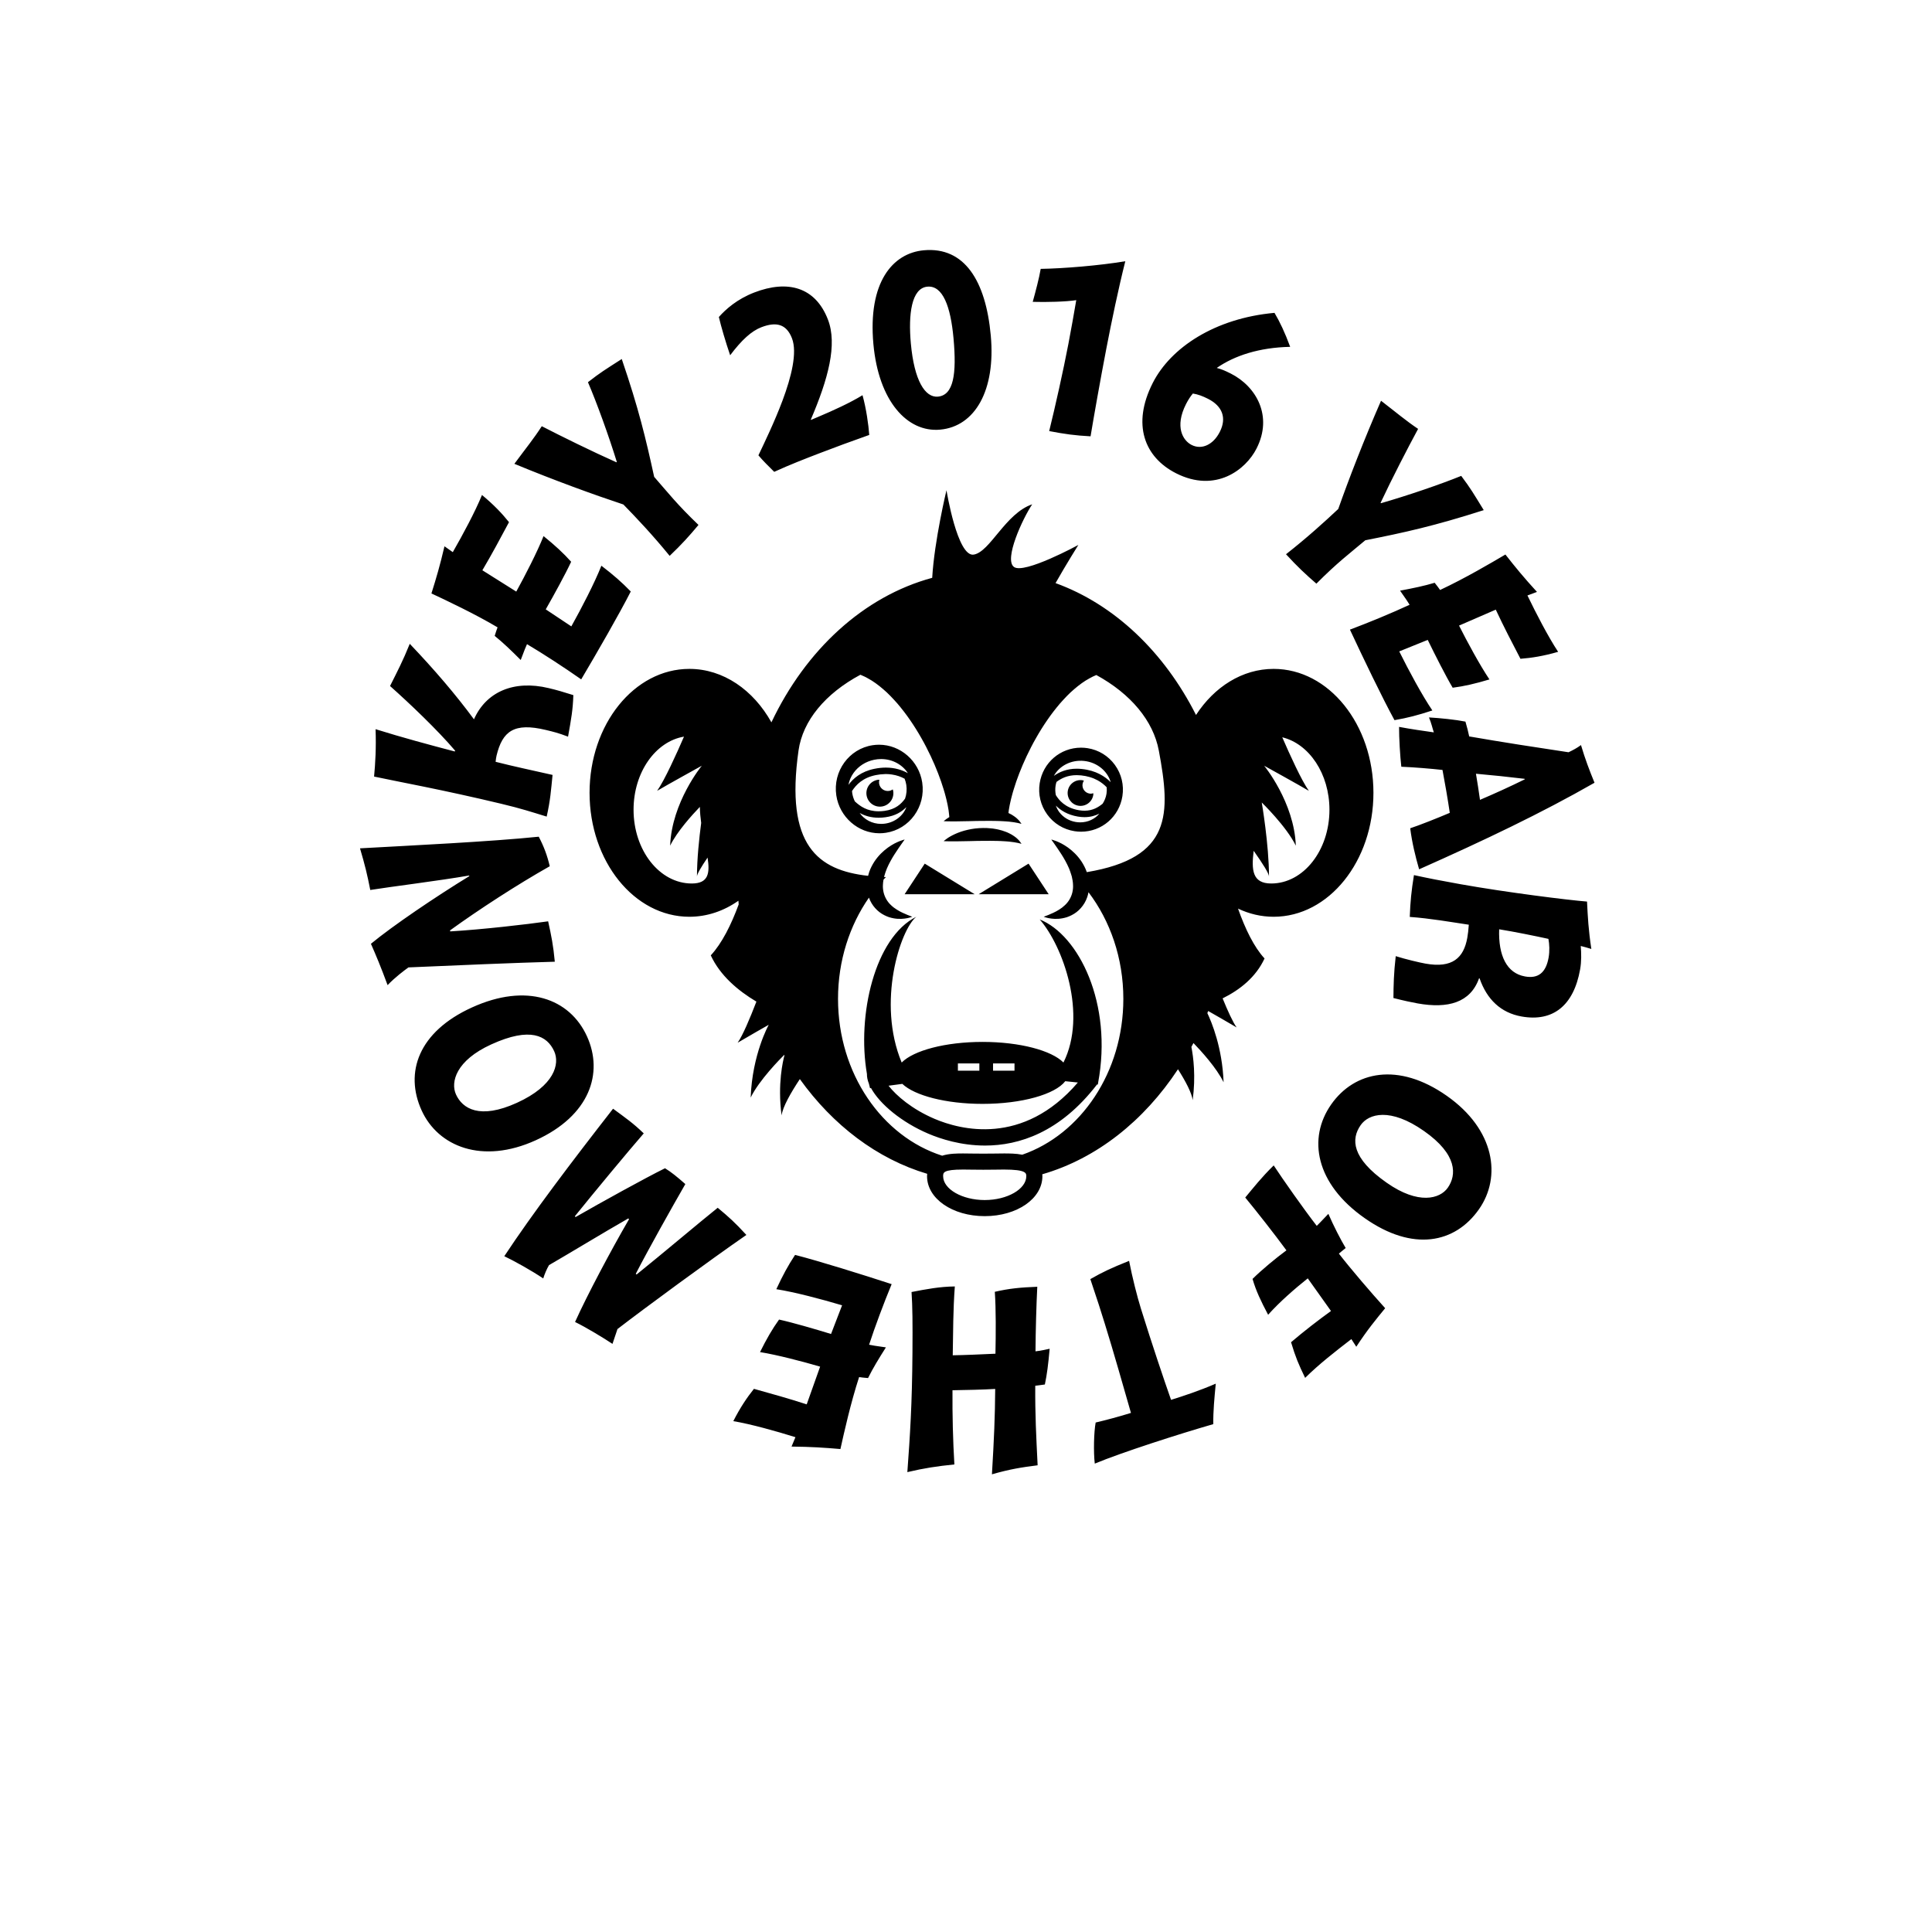 <?xml version="1.0" encoding="UTF-8"?>
<svg version="1.1" viewBox="0 0 800 800" xml:space="preserve" xmlns="http://www.w3.org/2000/svg"><defs><clipPath id="a"><path d="m0 600h600v-600h-600z"/></clipPath></defs><g transform="matrix(1.333 0 0 -1.333 0 800)"><g clip-path="url(#a)"><path d="m208.02 427.48c3.783 3.601 6.118 6.205 8.955 9.61-6.664 6.372-9.506 10.065-13.767 14.931-2.623 12.016-4.828 21.257-10.07 36.605-5.241-3.366-6.562-4.133-10.5-7.2 2.68-6.21 6.479-16.689 8.966-24.767l-0.122-0.114c-7.259 3.229-17.152 8.089-23.186 11.208-2.504-3.887-4.848-6.726-8.511-11.68 12.231-5.073 24.776-9.63 33.863-12.638 4.225-4.337 9.119-9.522 14.372-15.955m-54.352-24.857c2.67-2.161 5-4.408 8.088-7.49 1.192 3.149 1.556 4.089 1.95 4.916 5.064-2.999 11.527-7.213 16.837-10.935 5.026 8.487 11.812 20.267 15.396 27.297-2.874 2.955-5.288 5.06-9.128 8.008-2.089-5.314-6.139-13.127-9.333-18.846l-7.948 5.286c2.548 4.464 6.177 11.081 7.89 14.787-2.376 2.659-4.989 5.074-8.574 7.97-1.949-4.917-5.787-12.374-8.475-17.236l-10.529 6.621c2.956 4.992 5.615 9.969 8.274 14.946-2.22 2.76-4.708 5.389-8.393 8.439-2.118-5.201-5.972-12.36-9.068-17.751l-2.584 1.819c-1.388-5.922-2.518-9.78-4.053-14.651 4.674-2.192 13.27-6.223 20.545-10.531-0.267-0.613-0.518-1.524-0.895-2.649m2.182-52.191c6.126-1.469 8.808-2.368 13.969-3.948 1.158 5.179 1.33 8.036 1.826 12.946-6.467 1.465-12.067 2.638-17.69 4.072 0.073 0.664 0.148 1.328 0.283 1.893 1.837 7.656 5.469 10.366 15.303 8.006 2.418-0.58 3.869-0.926 6.916-2.084 1.011 5.639 1.506 8.419 1.645 12.903-3.488 1.092-5 1.54-7.662 2.178-10.88 2.609-19.468-1.213-23.207-9.692-5.662 7.666-12.25 15.382-19.946 23.451-2.121-5.288-3.838-8.542-6.126-13.107 6.042-5.369 14.786-13.689 20.236-20.111l-0.14-0.223c-7.86 2.057-16.425 4.367-24.591 6.922 0.215-5.848-0.081-10.637-0.463-14.72 7.131-1.541 21.189-4.06 39.647-8.486m14.422-36.481c-6.656-0.945-20.329-2.536-30.429-3.133l-0.03 0.33c8.976 6.487 20.756 14.147 30.965 19.915-0.815 3.42-1.807 6.077-3.424 9.174-14.76-1.526-39.706-2.738-55.524-3.611 1.573-5.348 2.245-8.117 3.188-12.94 5.904 0.958 21.626 2.904 30.638 4.482l0.179-0.149c-10.56-6.465-23.803-15.426-30.611-21.047 1.58-3.601 3.069-7.126 5.176-12.843 2.354 2.464 5.159 4.554 6.487 5.508 14.01 0.623 33.913 1.455 45.455 1.767-0.465 5.036-1.074 8.06-2.07 12.547m-9.686-56.369c11.694 5.325 13.35 12.091 11.562 16.013-2.197 4.829-7.399 7.652-19.47 2.155l-0.075-0.034c-10.939-4.982-12.706-11.706-10.954-15.553 1.994-4.375 7.32-7.871 18.937-2.581m5.847-11.638c-16.598-7.557-30.344-1.975-35.461 9.266-5.359 11.769-1.004 24.409 15.592 31.966l0.076 0.034c16.899 7.694 30.335 2.792 35.693-8.977 5.188-11.392 0.922-24.628-15.9-32.289m56.514-20.973c-5.425-4.33-17.128-14.238-25.204-20.732l-0.241 0.231c3.837 7.463 11.253 20.685 15.39 27.862-2.686 2.35-4.295 3.666-6.313 4.915-5.865-2.873-20.07-10.72-27.778-15.154l-0.239 0.229c5.891 7.33 16.939 20.624 21.409 25.756-3.407 3.273-5.428 4.639-9.533 7.665-12.86-16.498-24.913-32.391-33.789-45.819 3.079-1.461 8.474-4.461 12.099-6.91 0.384 1.239 1.056 2.894 1.793 4.14 5.911 3.402 16.974 10.131 24.625 14.504l0.239-0.228c-5.612-9.669-13.011-23.595-16.773-31.937 3.375-1.632 8.893-4.98 11.628-6.802l1.549 4.605c8.429 6.5 28.36 21.145 40.042 29.235-3.537 3.857-5.388 5.52-8.904 8.44m24.033-14.636c-2.257-3.448-3.786-6.265-5.828-10.656 5.643-0.88 14.152-3.131 20.43-5.004l-3.429-8.909c-4.913 1.513-12.161 3.617-16.151 4.48-2.078-2.896-3.867-5.976-5.912-10.105 5.223-0.83 13.338-2.953 18.67-4.517l-4.17-11.719c-5.518 1.798-10.954 3.309-16.391 4.821-2.209-2.767-4.234-5.769-6.408-10.032 5.537-0.933 13.363-3.135 19.301-4.983l-1.213-2.919c6.082-0.064 10.095-0.326 15.184-0.765 1.12 5.04 3.183 14.308 5.804 22.347 0.655-0.127 1.6-0.173 2.78-0.296 1.527 3.078 3.211 5.842 5.547 9.527-3.333 0.476-4.329 0.626-5.222 0.831 1.823 5.595 4.53 12.822 7.007 18.816-9.378 3.058-22.356 7.114-29.999 9.083m75.236-9.899c-5.307-0.211-8.625-0.52-13.192-1.566 0.377-5.39 0.323-13.098 0.197-19.232-4.644-0.216-9.536-0.431-13.266-0.488 0.135 7.459 0.097 13.925 0.647 21.383-4.727-0.051-8.876-0.849-13.442-1.73 0.299-4.644 0.35-9.286 0.282-18.819-0.114-16.248-0.76-25.776-1.586-37.127 5.064 1.207 9.214 1.842 14.607 2.385-0.444 7.547-0.641 15.175-0.586 23.049 3.897 0.057 9.618 0.181 13.268 0.405-0.062-8.704-0.358-15.5-1.016-26.52 5.649 1.618 9.218 2.174 14.195 2.803-0.435 8.872-0.802 15.754-0.738 24.708 0.83 0.076 1.742 0.236 2.987 0.393 0.686 3.31 1.037 6.127 1.487 11.098-2.907-0.643-3.653-0.721-4.399-0.799 0.046 6.465 0.268 14.505 0.555 20.057m32.217-6.868c-1.185 3.8-2.696 9.754-3.697 14.914-5.708-2.302-7.983-3.359-12.04-5.667 2.183-6.44 3.294-10.002 4.479-13.798 2.69-8.627 6.077-20.597 8.139-27.768-3.56-1.111-7.565-2.187-10.964-2.986-0.555-2.952-0.703-9.164-0.274-12.764 8.221 3.433 26.373 9.268 36.815 12.265-0.053 4.065 0.339 8.095 0.767 12.571-5.129-2.209-10.011-3.818-13.888-5.028-2.312 6.574-5.881 17.183-9.337 28.261m63.584 18.904c-1.513 2.498-3.784 6.924-5.381 10.614-2.383-2.473-2.938-3.111-3.608-3.734-4.108 5.308-10.408 14.266-13.377 18.782-3.921-3.871-6.117-6.722-8.837-9.98 3.124-3.765 9.225-11.516 12.794-16.404-3.459-2.57-7.553-5.947-10.526-8.876 1.065-3.682 2.555-6.825 4.84-11.136 3.653 4.083 8.302 8.099 12.314 11.308l7.214-10.139c-4.1-2.962-8.296-6.206-12.405-9.7 1.413-4.671 2.271-6.729 4.376-11.075 4.33 4.291 9.311 8.146 14.36 12.051l1.527-2.381c3.453 5.29 6.172 8.547 8.973 11.97-4.298 4.744-10.676 12.175-14.378 16.961 0.525 0.406 1.13 0.978 2.114 1.739m24.33 36.344c-10.519 7.379-17.189 5.375-19.664 1.847-3.047-4.344-2.842-10.259 8.015-17.874l0.069-0.048c9.839-6.902 16.53-5.014 18.958-1.553 2.76 3.935 3.072 10.298-7.378 17.628m17.061-24.319c-7.426-10.588-20.528-13.243-35.457-2.77l-0.067 0.046c-15.2 10.663-17.788 24.729-10.362 35.315 7.188 10.247 20.758 13.283 35.892 2.668 14.928-10.472 17.086-25.15 9.994-35.259m21.582 84.006c-4.215 0.918-10.551 2.214-15.299 2.975-0.28-8.202 2.373-13.641 8.003-14.642l0.082-0.016c3.998-0.711 6.431 1.13 7.273 5.863 0.363 2.04 0.251 4.25-0.059 5.82m13.335-3.132c-1.277 0.397-2.159 0.639-3.288 0.924 0.179-2.307 0.247-4.76-0.203-7.29-1.989-11.179-8.383-16.356-18.176-14.614-6.446 1.147-10.761 5.283-13.048 11.835l-0.163 0.03c-2.698-7.603-9.683-9.475-19.068-7.805l-0.081 0.016c-1.55 0.274-4.231 0.836-7.45 1.662 0.03 3.95 0.097 7.644 0.715 13.006 3.109-0.975 7.391-1.988 9.269-2.323 8.322-1.482 11.848 1.764 12.965 8.047 0.203 1.144 0.353 2.463 0.466 4.043-5.741 0.854-12.025 1.971-18.342 2.422 0.174 4.768 0.496 7.994 1.3 12.988 3.969-0.875 8.606-1.786 14.4-2.816 14.444-2.569 33.388-4.932 39.365-5.406 0.234-4.84 0.449-8.834 1.339-14.719m-35.845 54.429c0.473-2.696 0.865-5.402 1.255-8.11 4.733 2.024 9.056 3.989 13.905 6.366l-0.025 0.164c-5.029 0.613-10.13 1.131-15.135 1.58m-2.094 11.59c9.708-1.696 21.187-3.47 30.862-4.919 1.485 0.718 2.575 1.295 3.862 2.234 1.31-4.417 2.652-7.908 4.205-11.704-16.477-9.417-34.104-17.827-54.486-26.888-1.167 4.018-2.205 8.306-2.765 12.748 2.8 0.909 8.74 3.274 12.29 4.793-0.546 3.773-1.6 9.903-2.263 13.324-3.575 0.403-8.745 0.829-12.79 0.999-0.381 3.211-0.718 9.024-0.7 12.377 3.787-0.708 7.293-1.207 10.798-1.705-0.435 1.276-0.743 2.823-1.508 4.64 3.377-0.183 8.136-0.666 11.326-1.295 0.507-1.768 0.873-3.14 1.169-4.604m-10.727 47.732c-3.289-0.985-6.461-1.64-10.747-2.449 1.927-2.761 2.497-3.591 2.958-4.383-5.334-2.487-12.462-5.444-18.532-7.724 4.168-8.941 10.061-21.192 13.841-28.12 4.06 0.704 7.161 1.509 11.763 3.014-3.208 4.725-7.371 12.478-10.288 18.344l8.851 3.576c2.246-4.622 5.659-11.355 7.75-14.86 3.536 0.458 7.007 1.253 11.42 2.579-2.958 4.383-6.947 11.761-9.444 16.724l11.41 4.953c2.452-5.258 5.058-10.262 7.666-15.267 3.531 0.275 7.107 0.845 11.704 2.164-3.097 4.684-6.831 11.907-9.533 17.506l2.961 1.105c-4.105 4.489-6.653 7.6-9.806 11.618-4.448-2.622-12.628-7.441-20.291-11.014-0.356 0.566-0.966 1.287-1.683 2.234m-36.743-0.272c6.5 6.54 10.248 9.311 15.194 13.477 12.065 2.388 21.347 4.416 36.793 9.363-3.263 5.305-4.006 6.642-6.997 10.638-6.259-2.562-16.81-6.158-24.936-8.49l-0.111 0.124c3.368 7.198 8.417 16.997 11.654 22.967-3.84 2.579-6.632 4.978-11.515 8.736-5.308-12.132-10.106-24.587-13.289-33.616-4.418-4.139-9.696-8.932-16.228-14.061 3.527-3.852 6.085-6.236 9.435-9.138m-38.759 43.089c3.178-1.612 6.748 0.108 8.736 4.025l0.038 0.075c2.175 4.288 0.788 7.965-3.647 10.217-1.7 0.862-3.106 1.39-4.735 1.659-0.673-0.774-1.458-1.956-2.133-3.287-3.563-7.023-0.994-11.301 1.741-12.689m-12.083 19.238c5.59 11.014 19.323 20.127 37.832 21.797 1.652-2.79 3.226-6.098 4.868-10.557-9.677-0.203-17.293-2.752-22.727-6.502l-0.037-0.074c0.999-0.228 2.331-0.717 4.327-1.731 7.983-4.051 13.082-13.238 8.018-23.217l-0.037-0.075c-3.338-6.579-12.723-13.9-24.995-7.674-9.832 4.988-13.775 15.17-7.249 28.033m-23.751 25.743c-0.716-4.166-1.557-8.985-2.449-13.624-1.628-8.465-4.033-19.228-5.958-27.045 4.802-0.922 8.007-1.371 12.853-1.627 1.042 6.299 3.054 17.644 4.9 27.25 1.628 8.464 3.777 18.77 5.893 27.141-7.938-1.344-19.343-2.274-26.284-2.375-0.434-2.702-1.652-7.278-2.475-10.243 4.195-0.132 10.386 0.028 13.52 0.523m-51.384-13.419c1.057-11.64 4.45-16.908 8.412-16.547 4.87 0.442 5.854 7.024 4.848 18.084l-8e-3 0.084c-0.892 9.822-3.324 16.426-8.111 15.99-4.953-0.449-5.959-8.614-5.141-17.611m-11.631-0.225c-1.748 19.234 6.004 28.261 15.662 29.138 12.629 1.148 19.256-9.486 20.801-26.491l7e-3 -0.081c1.531-16.84-4.848-28.157-15.745-29.146-10.236-0.931-19.119 8.915-20.725 26.58m-34.793 5.237c4.641 1.788 7.801 0.963 9.501-3.447 1.697-4.409-0.184-11.974-2.942-19.343-2.453-6.542-5.568-12.984-7.482-17.009 1.47-1.742 3.035-3.271 4.906-5.127 4.91 2.246 9.627 4.066 14.115 5.793 4.641 1.788 9.776 3.678 15.405 5.668-0.223 3.114-0.928 8.171-2.09 12.344-3.956-2.413-9.02-4.719-13.758-6.722-0.773-0.298-1.517-0.674-2.213-0.941l-0.106 0.048c5.425 12.661 8.319 23.37 5.338 31.105-3.904 10.133-12.511 12.414-22.876 8.42-5.337-2.056-8.841-5.182-11.012-7.617 0.685-2.934 2.117-7.803 3.512-11.885 3.585 4.758 6.607 7.521 9.702 8.713m101.94-144.87c-1.421 0.223-2.392 1.556-2.17 2.977 0.062 0.389 0.213 0.74 0.419 1.047-0.143 0.039-0.282 0.089-0.432 0.113-2.185 0.343-4.236-1.151-4.579-3.336-0.341-2.185 1.153-4.234 3.337-4.576 2.184-0.343 4.234 1.15 4.576 3.335 0.029 0.181 0.026 0.359 0.03 0.538-0.371-0.117-0.771-0.162-1.181-0.098m6.57 3.544c-0.999 3.451-4.219 6.174-8.271 6.594-4.051 0.422-7.687-1.548-9.384-4.632 1.686 1.179 3.965 2.219 7.091 2.219 0.514 0 1.046-0.028 1.583-0.084 4.443-0.46 7.242-2.347 8.981-4.097m-3.532-9.773c-1.219-0.625-2.722-1.093-4.609-1.093-0.669 0-1.368 0.062-2.076 0.183-3.291 0.56-5.426 1.996-6.814 3.405 0.244-0.739 0.618-1.448 1.117-2.1 1.208-1.579 2.995-2.639 5.034-2.987 0.466-0.079 0.94-0.119 1.407-0.119 2.416 0 4.575 1.045 5.941 2.711m2.284 8.187c-0.709 0.745-1.63 1.516-2.831 2.171-0.718 0.391-1.54 0.737-2.474 1.009-0.795 0.231-1.664 0.413-2.635 0.514-0.468 0.048-0.931 0.073-1.376 0.073-2.836 0-4.786-0.976-6.272-2.1-0.122-0.381-0.222-0.772-0.286-1.176-0.154-0.988-0.12-1.975 0.08-2.925 0.921-1.497 2.828-3.954 7.161-4.692 0.597-0.102 1.183-0.154 1.74-0.154 2.627 0 4.346 1.135 5.629 2.17 0.602 0.926 1.028 1.98 1.206 3.121 0.104 0.668 0.117 1.334 0.058 1.989m2.552 6.94c2.042-2.815 2.869-6.262 2.329-9.704-1.002-6.394-6.405-11.036-12.847-11.036-0.672 0-1.352 0.053-2.02 0.158-3.435 0.539-6.452 2.387-8.497 5.206-2.043 2.815-2.87 6.261-2.33 9.703 1.003 6.395 6.407 11.037 12.85 11.037 0.672 0 1.352-0.053 2.021-0.158 3.433-0.538 6.449-2.388 8.494-5.206m-72.384-12.912c2.288 0.344 3.867 2.478 3.523 4.768-0.029 0.189-0.087 0.365-0.14 0.544-0.332-0.232-0.718-0.402-1.146-0.466-1.491-0.224-2.878 0.802-3.102 2.291-0.06 0.407-0.021 0.805 0.088 1.175-0.154-5e-3 -0.309 1e-3 -0.467-0.022-2.289-0.344-3.867-2.477-3.523-4.766 0.344-2.29 2.478-3.867 4.767-3.524m-8.8 10.43c-0.817-1.143-1.352-2.404-1.584-3.706 1.513 2.026 3.892 4.133 8.082 4.988 1.21 0.246 2.4 0.371 3.536 0.371 2.834 0 5.056-0.751 6.836-1.726-1.695 2.651-4.814 4.381-8.3 4.381-0.721 0-1.449-0.074-2.165-0.22-2.63-0.536-4.904-1.988-6.405-4.088m0.423-8.863c1.637-1.511 3.791-3.057 7.379-3.057 0.584 0 1.193 0.043 1.812 0.128 3.466 0.473 5.209 2.175 6.378 3.794 0.46 1.321 0.615 2.776 0.392 4.264-0.101 0.676-0.285 1.321-0.527 1.935-1.11 0.604-2.406 1.078-3.938 1.303-0.594 0.087-1.212 0.149-1.885 0.149-0.14 0-0.286-0.018-0.427-0.022-0.877-0.027-1.78-0.119-2.711-0.309-4.03-0.822-6.082-2.969-7.375-4.943 0.016-0.21 0.031-0.421 0.063-0.633 0.138-0.918 0.42-1.783 0.81-2.582zm9.338-6.889c3.162 0.432 5.672 2.5 6.641 5.133-1.375-1.41-3.383-2.727-6.519-3.155-0.708-0.096-1.407-0.146-2.081-0.146-2.467 0-4.383 0.632-5.91 1.485 1.408-2.055 3.893-3.399 6.672-3.399 0.397 0 0.801 0.028 1.197 0.082m0.264-2.847c-0.653-0.099-1.319-0.149-1.979-0.149-6.637 0-12.402 5.052-13.406 11.752-1.127 7.502 3.945 14.503 11.303 15.608 0.654 0.098 1.32 0.148 1.978 0.148 6.639 0 12.403-5.052 13.408-11.753 1.126-7.501-3.946-14.503-11.304-15.606m44.335-9.582-6.839-4.192-8.662-5.308h21.751l-3.574 5.433zm-25.785-3.962-6.466 3.962-2.752-4.184-3.498-5.316h21.75zm66.238 39.128c-1.714 9.163-8.654 17.558-19.401 23.423-0.702-0.302-1.416-0.601-2.113-1.021-1.623-0.866-3.211-2.034-4.747-3.359-1.554-1.297-3.002-2.862-4.425-4.457-1.391-1.644-2.736-3.366-3.972-5.18-1.243-1.804-2.408-3.664-3.467-5.545-1.078-1.865-2.028-3.767-2.912-5.608-0.869-1.851-1.647-3.66-2.313-5.39-0.662-1.731-1.245-3.373-1.692-4.89-0.243-0.757-0.442-1.482-0.618-2.17-0.194-0.687-0.339-1.335-0.47-1.94-0.147-0.608-0.251-1.168-0.335-1.68-0.092-0.516-0.182-0.998-0.202-1.331-0.012-0.103-0.022-0.196-0.033-0.292 0.337-0.163 0.659-0.332 0.96-0.488 0.551-0.335 1.037-0.664 1.439-0.991 0.396-0.353 0.721-0.66 0.964-0.941 0.471-0.593 0.676-0.947 0.676-0.947s-0.438 0.088-1.092 0.269c-0.334 0.081-0.764 0.124-1.205 0.221-0.459 0.066-0.978 0.127-1.523 0.192-0.568 0.031-1.144 0.118-1.785 0.129-0.624 0.052-1.293 0.057-1.976 0.085-0.687 0.01-1.396 0.019-2.116 0.03-0.724-6e-3 -1.456 0.014-2.196-0.013-0.736 0.025-1.477-0.041-2.209-0.022-0.73-0.044-1.455-0.019-2.156-0.053-1.428-0.025-2.76-0.049-3.9-0.068-0.583-1e-3 -1.118-2e-3 -1.592-3e-3 -0.478 9e-3 -0.916 0.024-1.275 0.017-0.717 4e-3 -1.143 0.05-1.143 0.05s0.32 0.285 0.902 0.704c0.227 0.174 0.525 0.368 0.858 0.569-0.016 0.182-0.034 0.379-0.053 0.6-0.031 0.277-0.067 0.595-0.108 0.952-0.021 0.333-0.111 0.815-0.204 1.331-0.083 0.512-0.188 1.072-0.335 1.68-0.129 0.605-0.275 1.253-0.468 1.94-0.176 0.688-0.376 1.413-0.618 2.17-0.449 1.517-1.031 3.159-1.693 4.89-0.666 1.73-1.443 3.539-2.312 5.39-0.885 1.841-1.834 3.743-2.913 5.608-1.06 1.881-2.224 3.741-3.466 5.545-1.237 1.814-2.581 3.536-3.973 5.18-1.424 1.595-2.871 3.16-4.426 4.457-1.535 1.325-3.123 2.493-4.746 3.359-0.761 0.459-1.545 0.773-2.308 1.106-10.903-5.849-17.895-14.258-19.214-23.508-4.216-29.549 5.999-37.222 21.604-38.955 0.1 0.407 0.211 0.809 0.346 1.196 0.412 1.187 0.988 2.258 1.606 3.226 1.271 1.921 2.814 3.348 4.23 4.368 0.707 0.516 1.398 0.915 2.013 1.251 0.623 0.326 1.192 0.56 1.651 0.754 0.945 0.352 1.502 0.494 1.502 0.494s-0.313-0.504-0.894-1.28c-0.547-0.813-1.356-1.907-2.188-3.233-0.424-0.654-0.856-1.366-1.264-2.122-0.426-0.746-0.8-1.552-1.162-2.366-0.338-0.825-0.629-1.674-0.859-2.526-0.01-0.042-0.016-0.083-0.024-0.124 0.196-9e-3 0.395-0.015 0.592-0.022-0.252-0.257-0.502-0.516-0.75-0.779-0.1-0.546-0.178-1.09-0.191-1.625-0.055-0.837 0.044-1.644 0.218-2.402 0.188-0.758 0.475-1.468 0.86-2.126 0.386-0.657 0.865-1.265 1.43-1.784 0.546-0.536 1.163-0.996 1.785-1.382 0.617-0.395 1.24-0.725 1.818-0.992 0.582-0.278 1.098-0.499 1.543-0.678 0.916-0.34 1.461-0.559 1.461-0.559s-0.137-0.045-0.394-0.13c-0.259-0.063-0.625-0.221-1.12-0.299-0.5-0.088-1.133-0.209-1.847-0.222-0.721-0.035-1.549 6e-3 -2.457 0.173-0.461 0.057-0.918 0.227-1.414 0.353-0.477 0.184-0.985 0.356-1.473 0.629-0.995 0.5-1.992 1.232-2.836 2.194-0.814 0.908-1.483 2.026-1.92 3.241-6.006-8.635-9.604-19.554-9.604-31.439 0-23.211 13.69-42.758 32.348-48.724 2.193 0.69 4.711 0.699 6.515 0.699 0.916 0 1.884-0.017 2.895-0.034 2.143-0.037 4.552-0.036 6.753-1e-3 1.051 0.018 2.069 0.035 3.038 0.035 1.585 0 3.688-2e-3 5.687-0.39 18.171 6.315 31.395 25.599 31.395 48.415 0 12.671-4.088 24.245-10.826 33.123-0.096-0.512-0.216-1.018-0.389-1.51-0.433-1.285-1.136-2.463-1.989-3.415-0.844-0.962-1.841-1.694-2.836-2.194-0.489-0.273-0.997-0.445-1.472-0.629-0.496-0.126-0.953-0.296-1.414-0.353-0.909-0.167-1.737-0.208-2.457-0.173-0.715 0.013-1.348 0.134-1.847 0.222-0.496 0.078-0.86 0.236-1.121 0.299-0.258 0.085-0.395 0.13-0.395 0.13s0.546 0.219 1.462 0.559c0.446 0.179 0.963 0.4 1.543 0.678 0.578 0.267 1.201 0.597 1.819 0.992 0.622 0.386 1.237 0.846 1.785 1.382 0.563 0.519 1.045 1.127 1.429 1.784 0.387 0.658 0.671 1.368 0.86 2.126 0.175 0.758 0.273 1.565 0.218 2.402-0.02 0.837-0.175 1.692-0.373 2.55-0.064 0.238-0.144 0.475-0.217 0.713-0.191 0.611-0.4 1.219-0.642 1.813-0.363 0.814-0.737 1.62-1.162 2.366-0.408 0.756-0.841 1.468-1.264 2.122-0.832 1.326-1.64 2.42-2.189 3.233-0.58 0.776-0.894 1.28-0.894 1.28s0.558-0.142 1.503-0.494c0.459-0.194 1.029-0.428 1.652-0.754 0.614-0.336 1.305-0.735 2.012-1.251 1.416-1.02 2.958-2.447 4.23-4.368 0.619-0.968 1.195-2.039 1.605-3.226 6e-3 -0.015 9e-3 -0.031 0.015-0.047 26.538 4.439 26.053 18.101 22.367 37.806m-41.161-132.25c0 0.917 0 2.058-6.934 2.058-0.944 0-1.933-0.017-2.956-0.034-2.255-0.037-4.724-0.036-6.917 1e-3 -0.984 0.016-1.924 0.033-2.813 0.033-6.214 0-6.214-0.954-6.214-2.058 0-4.02 5.914-7.417 12.917-7.417 7.002 0 12.917 3.397 12.917 7.417m-99.01 98.964c-2.014-2.953-3.286-5.117-3.291-5.881 0 5.5 0.692 11.97 1.308 16.645-0.225 1.625-0.382 3.295-0.412 4.984-2.334-2.42-7.077-7.626-9.229-12.045 0.5 13.5 9.833 24.833 9.833 24.833s-11.166-6.167-13.878-7.797c2.319 3.276 6.047 11.526 8.345 16.838-8.843-1.498-15.667-11.089-15.667-22.708 0-12.657 8.097-22.916 18.083-22.916 5.205 0 5.662 3.197 4.908 8.047m178.52 37.37c2.306-5.317 5.967-13.396 8.258-16.631-2.712 1.63-13.879 7.797-13.879 7.797s9.334-11.333 9.834-24.833c-2.914 5.982-10.584 13.416-10.584 13.416s2.25-13.083 2.25-23c-7e-3 0.937-1.906 3.963-4.758 7.991-0.737-5.999-0.422-10.157 5.453-10.157 9.987 0 18.084 10.259 18.084 22.916 0 11.172-6.31 20.471-14.658 22.501m-23.006-85.027c-0.087-0.218-0.175-0.436-0.264-0.653 1.342-2.809 4.651-10.749 5.048-21.485-2.194 4.505-7.082 9.83-9.363 12.187-0.212-0.402-0.425-0.804-0.642-1.203 0.62-3.145 1.393-9.111 0.4-16.533-0.292 2.264-2.195 5.855-4.567 9.594-10.569-16.046-25.295-27.756-42.157-32.627 0.014-0.196 0.042-0.379 0.042-0.587 0-6.963-7.87-12.417-17.917-12.417-10.048 0-17.917 5.454-17.917 12.417 0 0.261 0.029 0.493 0.049 0.735-15.569 4.633-29.289 15.1-39.563 29.423-2.863-4.322-5.332-8.682-5.668-11.288-1.316 9.831 0.467 17.123 0.889 18.655-0.028 0.047-0.057 0.094-0.084 0.141-1.101-1.087-7.741-7.768-10.41-13.247 0.494 13.365 5.505 22.413 5.605 22.593-2e-3 3e-3 -4e-3 6e-3 -5e-3 9e-3 -0.145-0.083-6.963-3.953-9.647-5.565 1.557 2.196 3.801 7.503 5.828 12.769-5.823 3.461-11.294 8.148-14.173 14.366 3.463 3.74 6.331 9.481 8.669 15.825-0.028 0.382-0.058 0.762-0.084 1.145-4.5-3.164-9.699-4.978-15.24-4.978-17.119 0-31 17.237-31 38.5s13.881 38.5 31 38.5c10.571 0 19.898-6.574 25.494-16.604 10.682 22.527 28.664 39.137 49.944 44.893 0.675 11.601 4.437 27.211 4.437 27.211s3.375-20.833 8.459-20c5.085 0.833 9.834 12.791 18.167 15.625-3-4.5-8.833-17.125-5.667-19.459 3.166-2.333 20.001 6.834 20.001 6.834s-3.904-6.227-7.082-11.851c18.296-6.636 33.761-21.426 43.634-40.965 5.682 8.729 14.371 14.316 24.114 14.316 17.121 0 31-17.237 31-38.5s-13.879-38.5-31-38.5c-3.899 0-7.625 0.902-11.062 2.533 2.257-6.369 4.985-11.974 8.238-15.488-2.689-5.807-7.638-9.732-13.024-12.395 1.582-3.882 3.164-7.356 4.348-9.027-2.142 1.287-6.914 4.01-8.83 5.101m-40.489-22.209-3.916 0.403c-3.126-4.061-13.436-7.043-25.681-7.043-11.395 0-21.113 2.582-24.929 6.213l-4.279-0.571c2.416-3.099 7.285-7.306 14.309-10.298 7.857-3.346 27.413-8.618 44.496 11.296m-26.347 3.673h6.667v2.256h-6.667zm-10.917 0h6.666v2.256h-6.666zm25.416 46.979c12.083-4.801 22.76-26.12 18.134-50.777l0.028-0.022c-0.014-0.018-0.028-0.036-0.042-0.055-0.028-0.146-0.05-0.291-0.078-0.438l-0.243 0.025c-11.473-14.918-24.267-18.971-34.767-18.971-7.48-1e-3 -13.794 2.052-17.639 3.689-8.211 3.498-15.063 9.162-17.8 14.172l-0.302-0.04c-0.123 0.459-0.236 0.928-0.348 1.398-0.428 1.067-0.638 2.085-0.617 3.034-3.145 18.206 2.42 42.358 15.34 48.818-4.982-4.019-12.324-26.636-4.543-45.283 3.666 3.733 13.529 6.408 25.128 6.408 11.593 0 21.452-2.673 25.123-6.403 7.452 14.888-0.103 36.124-7.374 44.445m-28.691 24.282c-0.717 4e-3 -1.143 0.051-1.143 0.051s0.32 0.284 0.902 0.703c0.559 0.43 1.475 0.968 2.592 1.482 1.117 0.512 2.472 0.997 3.967 1.326 0.744 0.192 1.531 0.293 2.328 0.409 0.804 0.077 1.619 0.158 2.442 0.157 0.823 6e-3 1.648-0.022 2.459-0.112 0.405-0.022 0.808-0.094 1.203-0.163 0.396-0.074 0.786-0.112 1.167-0.225 0.765-0.184 1.494-0.392 2.171-0.664 0.681-0.236 1.3-0.579 1.858-0.869 0.551-0.335 1.037-0.664 1.439-0.99 0.396-0.354 0.721-0.66 0.964-0.942 0.471-0.593 0.676-0.946 0.676-0.946s-0.438 0.087-1.092 0.269c-0.334 0.08-0.764 0.123-1.205 0.22-0.459 0.067-0.978 0.127-1.523 0.192-0.568 0.031-1.144 0.118-1.785 0.129-0.624 0.052-1.293 0.057-1.976 0.086-0.687 9e-3 -1.396 0.019-2.116 0.029-0.724-6e-3 -1.456 0.013-2.196-0.012-0.736 0.024-1.477-0.041-2.209-0.023-0.73-0.043-1.455-0.018-2.156-0.053-1.428-0.025-2.76-0.048-3.9-0.068-0.583 0-1.118-2e-3 -1.592-2e-3 -0.478 7e-3 -0.916 0.024-1.275 0.016"/></g></g></svg>
